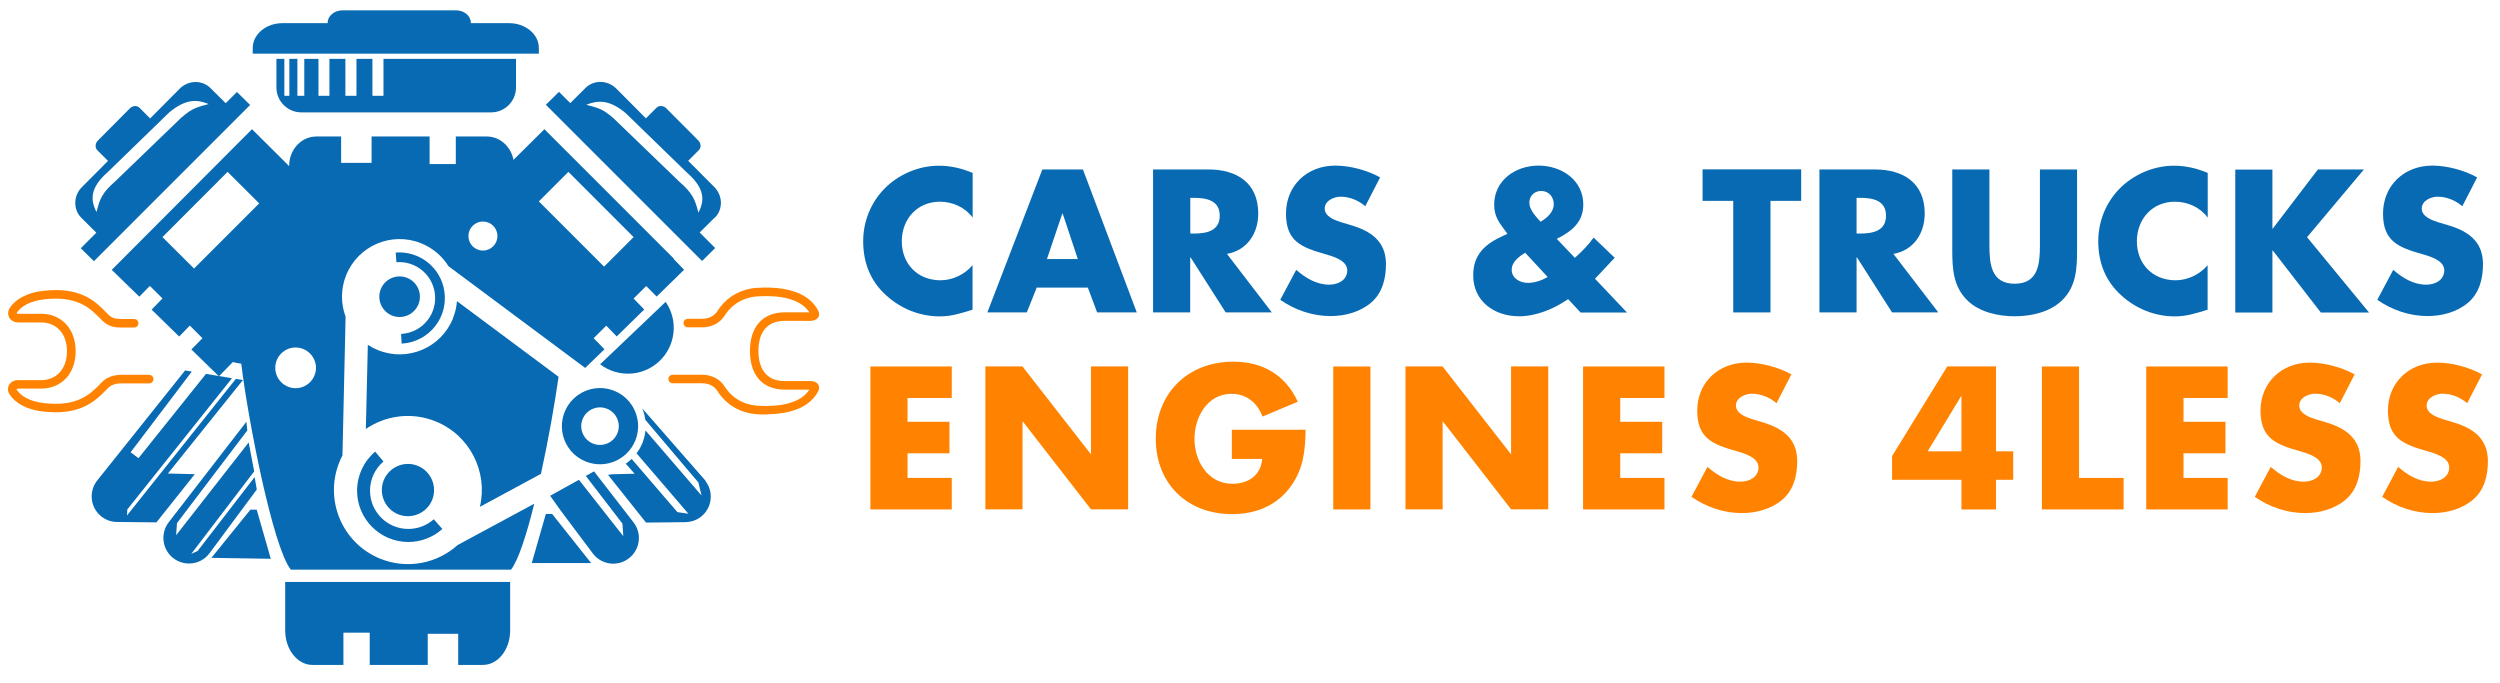 <?xml version="1.0" encoding="UTF-8"?>
<svg id="a" data-name="Layer 1" xmlns="http://www.w3.org/2000/svg" viewBox="0 0 239.58 65.42">
  <g>
    <path d="m5.34,39.26c-.39,0-.82-.03-1.28-.08-1.37-.17-2.45-.74-2.96-1.56-.12-.2-.12-.44,0-.63.08-.13.27-.34.73-.31h2.1c1.64,0,2.74-1.22,2.74-3.02s-1.1-3.01-2.74-3.01H1.83c-.47.01-.65-.2-.72-.32-.11-.19-.11-.43,0-.63.51-.83,1.59-1.4,2.96-1.57,3.56-.44,4.93.96,5.93,1.99l.2.2c.42.42.87.5,1.42.5h1.24c.09,0,.16.07.16.16s-.07.16-.16.16h-1.24c-.55,0-1.12-.07-1.65-.6l-.2-.2c-.96-.98-2.27-2.31-5.66-1.89-1.27.16-2.27.68-2.72,1.41-.04.08-.06.2,0,.3.07.11.24.17.44.16h2.11c1.83,0,3.06,1.35,3.06,3.34s-1.23,3.33-3.06,3.33H1.83c-.23,0-.38.06-.45.17-.06.1-.04.22,0,.3.45.74,1.45,1.25,2.72,1.41,3.39.42,4.71-.91,5.67-1.89l.19-.2c.39-.39.98-.61,1.65-.61h2.69c.09,0,.16.07.16.16s-.07.16-.16.16h-2.69c-.59,0-1.1.18-1.42.51l-.19.19c-.88.89-2.03,2.07-4.66,2.07Z" fill="none" stroke="#ff8300" stroke-miterlimit="10" stroke-width=".5"/>
    <path d="m73.39,39.47c-.25,0-.51,0-.78-.02-1.54-.09-2.84-.84-3.66-2.13-.2-.31-.68-.84-1.7-.84h-2.79c-.09,0-.16-.07-.16-.16s.07-.16.16-.16h2.79c.85,0,1.57.36,1.97.99.76,1.2,1.97,1.9,3.41,1.98,3.49.2,4.8-.93,5.29-1.91.02-.04.02-.05.02-.05-.01-.02-.16-.11-.62-.08h-2.12c-1.96,0-3.08-1.25-3.08-3.45s1.12-3.46,3.08-3.46h2.11c.47.04.61-.04.63-.07h0s0-.01-.02-.05c-.49-.98-1.79-2.11-5.29-1.91-1.44.08-2.65.78-3.41,1.98-.4.63-1.11.99-1.97.99h-1.34c-.09,0-.16-.07-.16-.16s.07-.16.16-.16h1.34c1.02,0,1.5-.53,1.7-.84.82-1.29,2.12-2.04,3.66-2.13,3.66-.21,5.06,1.02,5.59,2.08.09.18.04.31,0,.37-.12.18-.42.26-.91.22h-2.1c-1.75,0-2.76,1.13-2.76,3.13s1.01,3.14,2.76,3.14h2.11c.49-.04.78.03.9.21.04.06.09.19,0,.37-.49.98-1.73,2.1-4.81,2.1Z" fill="none" stroke="#ff8300" stroke-miterlimit="10" stroke-width=".5"/>
    <g>
      <path d="m27.33,55.77v4.64c0,1.83,1.17,3.31,2.61,3.31h2.97v-3.09h2.52v3.09h5.56v-2.98h2.92v2.98h2.37c1.45,0,2.61-1.48,2.61-3.31v-4.64h-21.57Z" fill="#086ab3"/>
      <path d="m57.51,34.91c1.69,1.29,4.11,1.2,5.69-.31,1.59-1.51,1.8-3.93.59-5.67l-6.28,5.98Z" fill="#086ab3"/>
      <path d="m23.28,36.42l-.68-.11-10.43,13.09.03-.58,10.03-12.57-2.49-.42-6.47,8.08-.75-.57,5.86-7.73-.64-.11s-8.34,10.44-8.45,10.58c-.82,1.08-.62,2.62.46,3.44.42.32.92.49,1.41.5.26,0,3.83.04,3.83.04l3.68-4.62-2.58-.06,7.19-8.96Z" fill="#086ab3"/>
      <polygon points="24.6 48.84 25.95 53.55 20.26 53.46 24 48.84 24.6 48.84" fill="#086ab3"/>
      <path d="m51.64,5.14v-.54c0-1.32-1.28-2.38-2.85-2.38h-21.72c-1.58,0-2.85,1.07-2.85,2.38v.54h27.43Z" fill="#086ab3"/>
      <path d="m45.12,2.45v-.27c0-.66-.64-1.19-1.42-1.19h-10.87c-.79,0-1.43.54-1.43,1.19v.27h13.71Z" fill="#086ab3"/>
      <path d="m18.32,53.09l6.04-7.92-.53-2.77-6.95,8.89.08-1.16,6.74-8.88-.09-.83s-7.36,9.51-7.45,9.64c-.82,1.08-.61,2.62.46,3.44,1.08.82,2.62.62,3.44-.46.1-.12,4.55-6.13,4.55-6.13l-.21-1.19-5.46,7.08-.63.29Z" fill="#086ab3"/>
      <polygon points="52.31 49.25 50.96 53.96 56.65 53.96 52.91 49.25 52.31 49.25" fill="#086ab3"/>
      <path d="m36.75,5.64v3.54h-1.06v-3.54h-1.53v3.54h-1.06v-3.54h-1.53v3.54h-1.05v-3.54h-1.36v3.54h-.66v-3.54h-.77v3.54h-.48v-3.54h-.76v2.74c0,1.32,1.07,2.39,2.39,2.39h18.18c1.32,0,2.39-1.07,2.39-2.39v-2.74h-12.69Z" fill="#086ab3"/>
      <path d="m22.71,8.81l-1.08,1.08-1.46-1.45c-.8-.8-2.13-.77-2.95.06l-2.83,2.85-1.02-1.02c-.24-.24-.66-.22-.93.06l-3.06,3.08c-.27.27-.29.69-.05.93l1.02,1.02-2.5,2.51c-.83.83-.85,2.16-.05,2.95l1.43,1.42-1.49,1.49,1.26,1.24,14.97-14.97-1.26-1.24Zm-5.3,2.43l-6.35,6.12c-1.3,1.14-1.49,1.7-1.81,2.96-.63-1.2-.59-2.37,1.08-3.83l5.89-5.72c1.56-1.29,2.63-1.27,3.78-.8-1.07.29-1.55.37-2.58,1.27Z" fill="#086ab3"/>
      <path d="m38.16,49.29c1.29.51,2.74-.11,3.26-1.39.51-1.29-.11-2.74-1.39-3.26s-2.74.11-3.26,1.39c-.51,1.28.11,2.74,1.39,3.26Z" fill="#086ab3"/>
      <path d="m39.02,26.63c-.99-.4-2.13.08-2.53,1.08-.4,1,.09,2.13,1.08,2.53,1,.4,2.13-.09,2.53-1.08.4-1-.08-2.13-1.08-2.53Z" fill="#086ab3"/>
      <path d="m43.42,30.49c-1.13,2.83-4.34,4.21-7.18,3.07-.35-.14-.68-.31-.99-.51l-.19,8.06c1.89-1.3,4.38-1.65,6.66-.74,3.3,1.32,5.06,4.84,4.27,8.2l5.85-3.16c.72-3.28,1.33-6.77,1.69-9.3l-9.74-7.25c-.04.55-.16,1.09-.38,1.62Z" fill="#086ab3"/>
      <path d="m68.5,20.87c.8-.8.78-2.12-.05-2.95l-2.5-2.51,1.02-1.02c.24-.24.22-.66-.05-.93l-3.07-3.08c-.27-.27-.68-.3-.93-.06l-1.02,1.02-2.84-2.85c-.83-.83-2.15-.86-2.95-.06l-1.46,1.45-1.08-1.08-1.26,1.24,14.97,14.97,1.26-1.24-1.49-1.49,1.43-1.42Zm-3.38-3.44l-6.35-6.12c-1.03-.9-1.51-.98-2.59-1.27,1.16-.46,2.22-.49,3.78.8l5.89,5.72c1.67,1.46,1.71,2.63,1.08,3.82-.33-1.26-.52-1.82-1.82-2.96Z" fill="#086ab3"/>
      <path d="m58.86,37.45c1.87.75,2.78,2.88,2.03,4.75-.75,1.87-2.87,2.78-4.75,2.03s-2.78-2.87-2.03-4.75c.75-1.87,2.88-2.78,4.75-2.03Zm-3.03,2.72c-.37.92.08,1.97,1,2.34.92.37,1.97-.08,2.34-1,.37-.92-.08-1.97-1-2.34-.93-.37-1.97.08-2.34,1Z" fill="#086ab3"/>
      <g>
        <path d="m42.59,27.97c-.15-1.16-.76-2.19-1.68-2.89-.86-.65-1.92-.96-2.99-.88l.07.93c.84-.07,1.68.18,2.35.69.74.56,1.2,1.36,1.33,2.28.12.91-.11,1.82-.67,2.55-.61.81-1.55,1.3-2.56,1.35l.05.93c1.29-.07,2.47-.69,3.25-1.72.71-.93,1.01-2.08.85-3.24Z" fill="#086ab3"/>
        <path d="m64.55,24.82l.03-.03-12.41-12.41-2.96,2.94c-.25-1.28-1.3-2.24-2.56-2.24h-2.97v2.64h-2.51v-2.64h-5.56v2.53h-2.92v-2.53h-2.37c-1.45,0-2.61,1.26-2.61,2.82v.02l-3.56-3.54-13.44,13.48,2.64,2.57,1.01-1.03,1.21,1.2-1.04,1.07,2.64,2.58,1.02-1.05,1.21,1.21-1.06,1.08,2.64,2.57,1.33-1.36c.25.06.52.11.81.15.63,5.27,3.02,17.57,4.75,19.74h21.1c.69-.86,1.49-3.33,2.23-6.32l-7.34,3.96c-1.95,1.76-4.8,2.36-7.4,1.32-3.64-1.46-5.4-5.59-3.95-9.23.09-.24.2-.46.31-.68l.3-13.29c-.46-1.24-.48-2.65.05-3.97,1.13-2.83,4.35-4.21,7.18-3.07,1.13.45,2.03,1.24,2.63,2.2l13.1,9.75,1.85-1.79-1.04-1.06,1.21-1.2,1,1.03,2.64-2.58-1.02-1.05,1.21-1.2,1,1.01,2.63-2.57-1.01-1.04Zm-45.95.92l-3.03-3.02,6.24-6.25,3.03,3.02-6.25,6.25Zm9.73,11.46c-1.07,0-1.95-.87-1.95-1.95s.88-1.95,1.95-1.95,1.95.88,1.95,1.95-.87,1.95-1.95,1.95Zm17.95-13.19c-.77,0-1.39-.62-1.39-1.39s.62-1.39,1.39-1.39,1.39.62,1.39,1.39-.62,1.39-1.39,1.39Zm11.61,1.54l-6.25-6.25,2.83-2.83,6.25,6.25-2.83,2.83Z" fill="#086ab3"/>
        <path d="m36.75,44.23l-.8-.95c-1.1.94-1.73,2.3-1.73,3.75,0,2.7,2.2,4.91,4.91,4.91,1.2,0,2.37-.44,3.26-1.25l-.82-.93c-.67.6-1.54.93-2.44.93-2.02,0-3.67-1.64-3.67-3.67,0-1.08.47-2.1,1.3-2.8Z" fill="#086ab3"/>
      </g>
      <g>
        <path d="m67.62,46.08c-.08-.1-4.1-4.69-6.06-6.93.14.34.23.71.28,1.08l5.09,6.01.3,1.25-5.37-6.24c-.04.4-.14.8-.29,1.19-.15.37-.34.71-.57,1l4.97,5.79-1.05-.15-4.39-5.1c-.18.16-.36.32-.56.46l.85.96-2.19.05c-.12.03-.24.04-.36.06l3.64,4.57s3.58-.03,3.83-.04c.49-.02.99-.18,1.41-.5,1.08-.82,1.28-2.36.46-3.44Z" fill="#086ab3"/>
        <path d="m56.97,45.19s-.04,0-.06-.01l-.77.43,3.51,4.57.08,1.2-4.25-5.4-2.76,1.53,1.02,1.43s2.99,3.99,3.08,4.11c.82,1.08,2.37,1.29,3.44.46,1.08-.82,1.29-2.37.46-3.44-.05-.07-1.93-2.5-3.77-4.87Z" fill="#086ab3"/>
      </g>
    </g>
  </g>
  <g>
    <path d="m93.2,20.84c-.73-.98-1.91-1.51-3.13-1.51-2.18,0-3.65,1.67-3.65,3.8s1.49,3.73,3.71,3.73c1.16,0,2.33-.56,3.07-1.45v4.27c-1.18.36-2.04.64-3.14.64-1.91,0-3.73-.73-5.14-2.02-1.51-1.36-2.2-3.14-2.2-5.18,0-1.87.71-3.67,2.02-5.02,1.34-1.38,3.29-2.22,5.22-2.22,1.14,0,2.2.25,3.25.69v4.27Z" fill="#086ab3"/>
    <path d="m99.35,27.56l-.95,2.38h-3.78l5.27-13.7h3.89l5.16,13.7h-3.8l-.89-2.38h-4.91Zm2.49-7.09h-.04l-1.47,4.36h2.96l-1.45-4.36Z" fill="#086ab3"/>
    <path d="m121.9,29.94h-4.44l-3.36-5.27h-.04v5.27h-3.56v-13.7h5.32c2.71,0,4.76,1.29,4.76,4.22,0,1.89-1.05,3.53-3,3.87l4.31,5.62Zm-7.83-7.56h.35c1.16,0,2.47-.22,2.47-1.71s-1.31-1.71-2.47-1.71h-.35v3.42Z" fill="#086ab3"/>
    <path d="m130.84,19.76c-.65-.55-1.49-.91-2.36-.91-.65,0-1.53.38-1.53,1.14s.96,1.11,1.58,1.31l.91.27c1.91.56,3.38,1.53,3.38,3.74,0,1.36-.33,2.76-1.42,3.69-1.07.91-2.51,1.29-3.89,1.29-1.73,0-3.42-.58-4.82-1.56l1.53-2.87c.89.78,1.94,1.42,3.16,1.42.84,0,1.73-.42,1.73-1.38s-1.4-1.34-2.16-1.56c-2.24-.64-3.71-1.22-3.71-3.87s1.98-4.6,4.73-4.6c1.38,0,3.07.44,4.29,1.13l-1.42,2.76Z" fill="#086ab3"/>
    <path d="m150.27,28.67c-1.36.93-3.04,1.64-4.69,1.64-2.36,0-4.4-1.42-4.4-3.93,0-2.05,1.22-3.05,2.95-3.82l.33-.15-.29-.4c-.44-.6-.98-1.25-.98-2.38,0-2.36,2.05-3.76,4.25-3.76s4.29,1.38,4.29,3.73c0,1.71-1.13,2.58-2.54,3.29l1.73,1.82c.67-.6,1.29-1.22,1.8-1.94l2.02,1.93-1.73,1.85-.16.16,3.07,3.24h-4.45l-1.18-1.27Zm-4.11-4.45c-.58.36-1.29.87-1.29,1.64,0,.82.82,1.25,1.54,1.25.67,0,1.34-.24,1.91-.56l-2.16-2.33Zm2.74-4.65c0-.69-.47-1.27-1.2-1.27-.64,0-1.14.45-1.14,1.13s.64,1.33,1.07,1.82c.62-.35,1.27-.93,1.27-1.67Z" fill="#086ab3"/>
    <path d="m169.66,29.94h-3.56v-10.69h-2.94v-3.02h9.45v3.02h-2.94v10.69Z" fill="#086ab3"/>
    <path d="m185.75,29.94h-4.43l-3.36-5.27h-.04v5.27h-3.56v-13.7h5.33c2.71,0,4.76,1.29,4.76,4.22,0,1.89-1.05,3.53-3,3.87l4.31,5.62Zm-7.83-7.56h.35c1.16,0,2.47-.22,2.47-1.71s-1.31-1.71-2.47-1.71h-.35v3.42Z" fill="#086ab3"/>
    <path d="m199.05,16.24v7.71c0,1.76-.07,3.51-1.44,4.83-1.15,1.13-2.95,1.53-4.54,1.53s-3.4-.4-4.54-1.53c-1.36-1.33-1.44-3.07-1.44-4.83v-7.71h3.56v7.22c0,1.78.13,3.73,2.42,3.73s2.42-1.94,2.42-3.73v-7.22h3.56Z" fill="#086ab3"/>
    <path d="m211.56,20.84c-.73-.98-1.91-1.51-3.13-1.51-2.18,0-3.65,1.67-3.65,3.8s1.49,3.73,3.71,3.73c1.16,0,2.33-.56,3.07-1.45v4.27c-1.18.36-2.04.64-3.14.64-1.91,0-3.73-.73-5.14-2.02-1.51-1.36-2.2-3.14-2.2-5.18,0-1.87.71-3.67,2.02-5.02,1.35-1.38,3.29-2.22,5.22-2.22,1.15,0,2.2.25,3.25.69v4.27Z" fill="#086ab3"/>
    <path d="m222.12,16.24h4.42l-5.45,6.49,5.94,7.22h-4.62l-4.6-5.94h-.04v5.94h-3.56v-13.7h3.56v5.65h.04l4.31-5.65Z" fill="#086ab3"/>
    <path d="m235.97,19.76c-.65-.55-1.49-.91-2.36-.91-.65,0-1.53.38-1.53,1.14s.96,1.11,1.58,1.31l.91.27c1.91.56,3.38,1.53,3.38,3.74,0,1.36-.33,2.76-1.42,3.69-1.07.91-2.51,1.29-3.89,1.29-1.73,0-3.42-.58-4.82-1.56l1.53-2.87c.89.78,1.94,1.42,3.16,1.42.84,0,1.73-.42,1.73-1.38s-1.4-1.34-2.16-1.56c-2.24-.64-3.71-1.22-3.71-3.87s1.98-4.6,4.73-4.6c1.38,0,3.07.44,4.29,1.13l-1.42,2.76Z" fill="#086ab3"/>
    <path d="m86.97,38.13v2.29h4.02v3.02h-4.02v2.36h4.24v3.02h-7.8v-13.7h7.8v3.02h-4.24Z" fill="#ff8300"/>
    <path d="m94.42,35.11h3.56l6.53,8.38h.04v-8.38h3.56v13.7h-3.56l-6.52-8.4h-.04v8.4h-3.56v-13.7Z" fill="#ff8300"/>
    <path d="m125.12,41.16c-.04,2-.18,3.71-1.4,5.42-1.34,1.87-3.36,2.69-5.65,2.69-4.31,0-7.31-2.93-7.31-7.23s3.02-7.38,7.43-7.38c2.82,0,5,1.27,6.18,3.84l-3.38,1.42c-.49-1.31-1.53-2.18-2.96-2.18-2.34,0-3.56,2.24-3.56,4.33s1.27,4.29,3.62,4.29c1.55,0,2.73-.8,2.87-2.38h-2.91v-2.8h7.07Z" fill="#ff8300"/>
    <path d="m131.33,48.82h-3.56v-13.7h3.56v13.7Z" fill="#ff8300"/>
    <path d="m134.68,35.11h3.56l6.53,8.38h.04v-8.38h3.56v13.7h-3.56l-6.52-8.4h-.04v8.4h-3.56v-13.7Z" fill="#ff8300"/>
    <path d="m155.27,38.13v2.29h4.02v3.02h-4.02v2.36h4.24v3.02h-7.8v-13.7h7.8v3.02h-4.24Z" fill="#ff8300"/>
    <path d="m170.25,38.64c-.65-.55-1.49-.91-2.36-.91-.65,0-1.53.38-1.53,1.14s.96,1.11,1.58,1.31l.91.27c1.91.56,3.38,1.53,3.38,3.74,0,1.36-.33,2.76-1.42,3.69-1.07.91-2.51,1.29-3.89,1.29-1.73,0-3.42-.58-4.82-1.56l1.53-2.87c.89.78,1.94,1.42,3.16,1.42.84,0,1.73-.42,1.73-1.38s-1.4-1.34-2.16-1.56c-2.24-.64-3.71-1.22-3.71-3.87s1.98-4.6,4.73-4.6c1.38,0,3.07.44,4.29,1.13l-1.42,2.76Z" fill="#ff8300"/>
    <path d="m192.93,43.25v2.73h-1.65v2.84h-3.31v-2.84h-6.65v-2.27l5.29-8.6h4.67v8.14h1.65Zm-4.96-5.27h-.04l-3.2,5.27h3.24v-5.27Z" fill="#ff8300"/>
    <path d="m199.24,45.8h4.27v3.02h-7.83v-13.7h3.56v10.69Z" fill="#ff8300"/>
    <path d="m209.25,38.13v2.29h4.02v3.02h-4.02v2.36h4.23v3.02h-7.8v-13.7h7.8v3.02h-4.23Z" fill="#ff8300"/>
    <path d="m224.23,38.64c-.65-.55-1.49-.91-2.36-.91-.65,0-1.53.38-1.53,1.14s.96,1.11,1.58,1.31l.91.27c1.91.56,3.38,1.53,3.38,3.74,0,1.36-.33,2.76-1.42,3.69-1.07.91-2.51,1.29-3.89,1.29-1.73,0-3.42-.58-4.82-1.56l1.53-2.87c.89.78,1.94,1.42,3.16,1.42.84,0,1.73-.42,1.73-1.38s-1.4-1.34-2.16-1.56c-2.24-.64-3.71-1.22-3.71-3.87s1.98-4.6,4.73-4.6c1.38,0,3.07.44,4.29,1.13l-1.42,2.76Z" fill="#ff8300"/>
    <path d="m236.44,38.64c-.65-.55-1.49-.91-2.36-.91-.65,0-1.53.38-1.53,1.14s.96,1.11,1.58,1.31l.91.27c1.91.56,3.38,1.53,3.38,3.74,0,1.36-.33,2.76-1.42,3.69-1.07.91-2.51,1.29-3.89,1.29-1.73,0-3.42-.58-4.82-1.56l1.53-2.87c.89.78,1.94,1.42,3.16,1.42.84,0,1.73-.42,1.73-1.38s-1.4-1.34-2.16-1.56c-2.24-.64-3.71-1.22-3.71-3.87s1.98-4.6,4.73-4.6c1.38,0,3.07.44,4.29,1.13l-1.42,2.76Z" fill="#ff8300"/>
  </g>
</svg>